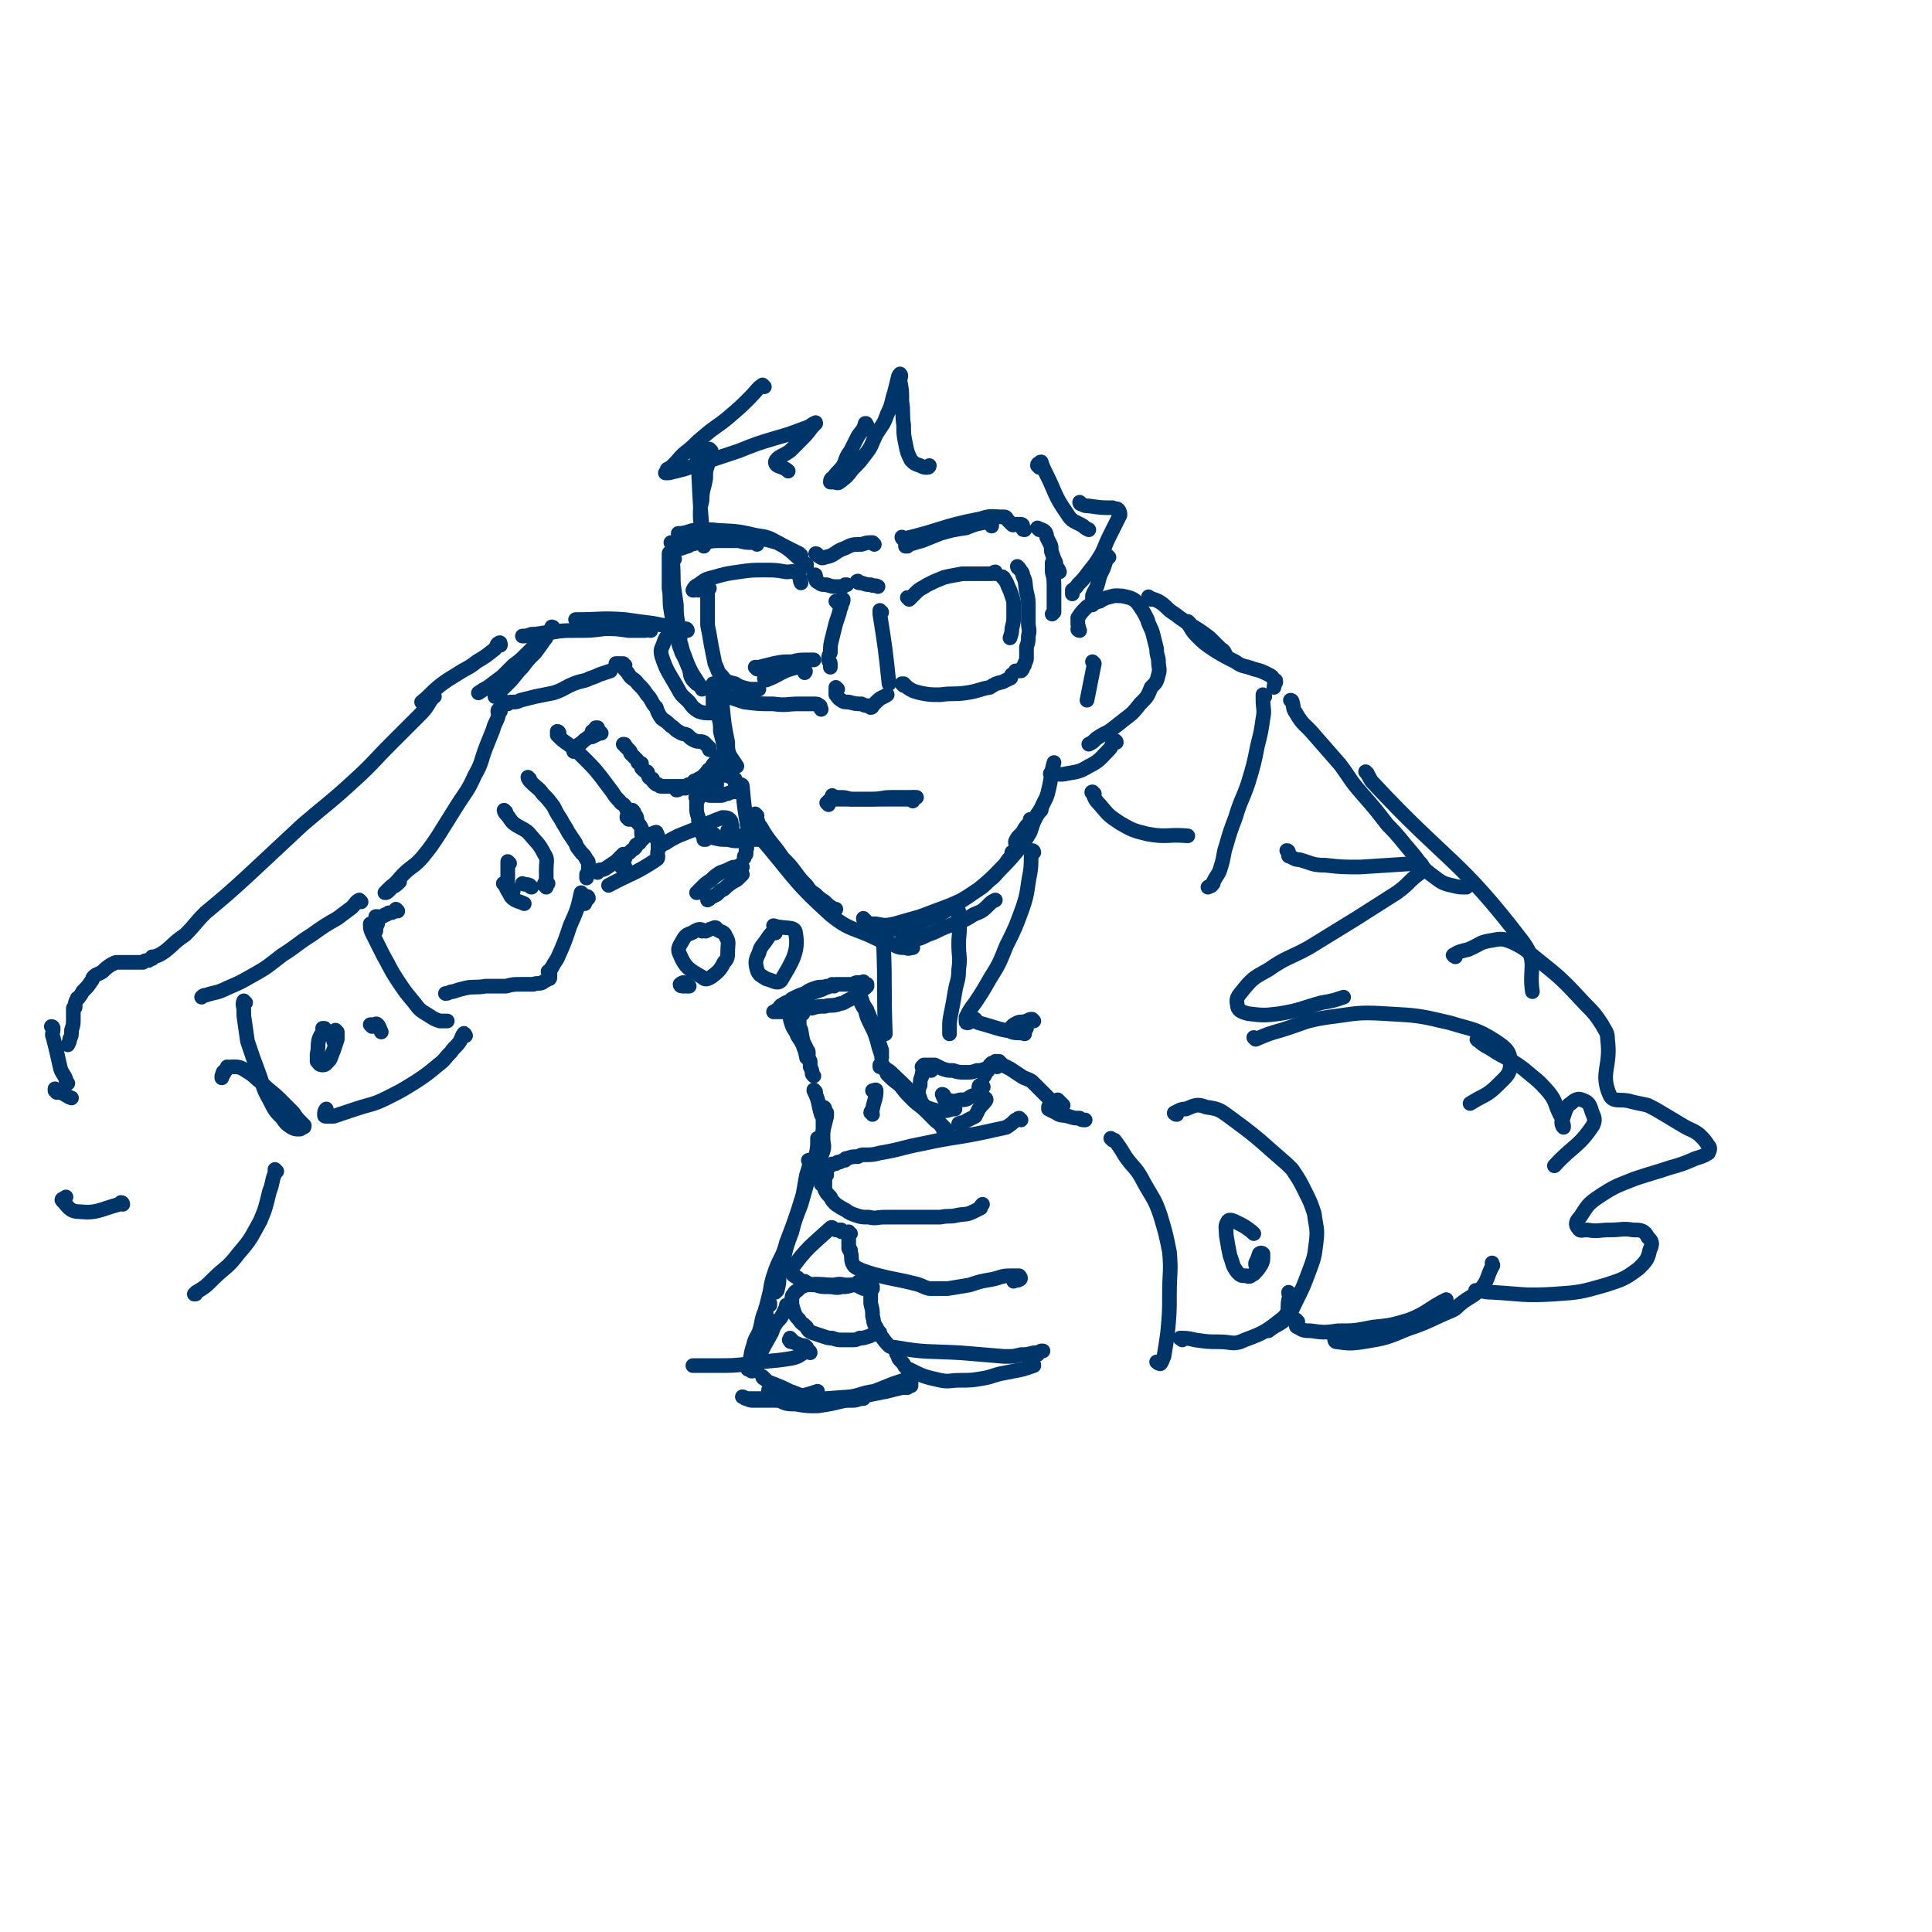 <svg viewBox='0 0 1054 1054' version='1.1' xmlns='http://www.w3.org/2000/svg' xmlns:xlink='http://www.w3.org/1999/xlink'><g fill='none' stroke='rgb(0,53,106)' stroke-width='8' stroke-linecap='round' stroke-linejoin='round'><path d='M440,309c0,-1 -1,-1 -1,-1 0,0 1,0 1,0 -7,-5 -7,-7 -14,-11 -7,-4 -7,-4 -14,-5 -12,-3 -13,-2 -25,-3 '/><path d='M437,303c0,0 -1,-1 -1,-1 0,0 0,1 0,0 -2,-1 -2,-1 -4,-2 -4,-2 -4,-2 -8,-4 -7,-2 -7,-2 -14,-3 -8,-2 -8,-2 -15,-3 -6,-1 -7,-1 -13,-1 -5,0 -5,1 -10,2 -1,0 -1,0 -2,0 '/><path d='M413,297c0,0 0,-1 -1,-1 0,0 0,0 -1,0 -4,0 -4,0 -8,-1 -4,0 -4,0 -9,0 -5,0 -5,0 -10,1 -3,0 -3,0 -7,1 -1,0 -1,1 -2,1 -3,1 -3,1 -6,2 -2,0 -2,0 -3,1 0,0 0,0 0,1 0,0 0,0 0,0 '/><path d='M446,303c0,0 0,-1 -1,-1 0,0 1,1 1,1 2,1 2,2 4,1 6,-1 5,-3 11,-5 4,-2 4,-2 9,-2 3,-1 3,-1 6,-1 1,1 1,1 1,1 '/><path d='M495,298c0,0 -1,-1 -1,-1 0,0 0,0 0,0 0,0 0,0 0,1 0,0 0,0 0,0 1,-1 1,0 2,-1 4,-1 3,-1 7,-2 5,-2 5,-2 10,-4 7,-2 7,-2 14,-3 5,-2 5,-2 10,-3 2,0 2,0 4,0 0,0 0,0 0,0 0,1 0,1 0,2 '/><path d='M493,294c0,0 -1,0 -1,-1 0,0 0,1 1,1 21,-5 21,-7 42,-11 6,-2 6,-1 13,-1 1,0 1,1 2,2 1,1 1,1 1,1 1,1 1,1 1,1 1,1 1,0 2,0 1,0 1,0 2,0 1,0 1,0 1,0 0,0 1,0 1,1 0,0 0,0 0,1 0,1 0,1 1,1 '/><path d='M567,289c-1,-1 -1,-1 -1,-1 0,0 0,0 0,0 2,1 3,1 4,2 1,1 1,2 1,3 1,2 1,2 2,4 1,2 0,3 1,5 1,3 1,3 2,5 0,3 1,2 2,5 '/><path d='M575,308c0,0 -1,-1 -1,-1 0,2 0,2 0,5 1,4 1,4 1,9 0,3 0,3 0,7 0,3 0,3 0,6 -1,1 -1,1 -1,1 '/><path d='M375,292c0,0 -1,-1 -1,-1 0,0 0,0 0,0 -1,0 -1,0 -2,0 -1,1 0,1 -1,2 0,1 0,1 -1,3 0,1 0,1 -1,2 0,1 0,1 -1,3 '/><path d='M367,297c0,0 0,-1 -1,-1 0,0 1,0 1,0 0,1 0,1 0,2 0,1 0,1 0,2 0,3 -1,3 -1,6 1,5 1,5 1,10 1,7 1,7 2,14 0,5 0,5 1,11 1,4 1,4 1,9 1,3 1,3 1,6 '/><path d='M366,303c0,-1 -1,-2 -1,-1 0,0 0,1 0,2 0,3 0,3 0,7 0,5 0,5 0,10 1,6 0,6 1,12 1,6 1,6 3,12 1,6 1,6 3,11 2,4 2,4 4,9 1,3 0,3 2,6 1,1 1,1 2,2 '/><path d='M368,305c0,0 -1,-1 -1,-1 0,0 0,1 0,2 1,16 -1,17 2,33 1,11 2,12 6,23 3,7 4,7 8,14 '/><path d='M273,388c0,0 -1,-1 -1,-1 -1,1 0,2 0,3 -1,4 -2,4 -3,8 -2,5 -2,5 -4,10 -3,8 -2,8 -6,15 -4,9 -5,9 -10,17 -5,8 -5,8 -10,16 -4,6 -4,6 -8,11 -5,6 -6,5 -11,10 -3,3 -3,4 -7,7 -1,1 -1,1 -2,2 -1,1 -1,1 -1,1 0,0 0,0 0,0 0,0 0,0 0,0 1,0 1,0 2,-1 1,-1 1,-1 2,-2 2,-1 2,-1 4,-3 '/><path d='M277,384c0,0 -1,-1 -1,-1 0,0 0,0 0,0 0,0 0,0 0,1 0,0 0,0 1,0 1,-1 1,-1 2,-1 3,0 3,0 5,-1 4,-1 4,-1 8,-2 5,-1 5,-1 10,-2 6,-2 6,-3 11,-5 5,-2 5,-1 9,-3 3,-1 3,-1 5,-2 3,-1 3,-1 6,-2 '/><path d='M337,363c0,0 -1,-1 -1,-1 0,0 0,0 1,0 0,1 0,0 0,0 0,0 0,0 0,0 0,0 0,0 1,0 0,0 0,0 0,0 '/><path d='M341,363c-1,0 -1,-1 -1,-1 -1,0 0,1 0,1 0,1 0,1 0,1 1,2 2,2 3,4 2,3 3,2 5,5 3,3 3,3 5,6 3,3 2,4 5,7 1,3 1,3 3,6 3,2 3,2 5,4 2,1 2,2 4,3 3,2 3,1 5,2 2,2 2,2 4,3 2,1 3,0 5,1 1,1 1,1 2,2 0,0 0,0 0,0 1,1 1,1 1,1 0,0 0,0 0,0 0,1 0,1 0,1 '/><path d='M393,414c0,0 -1,-1 -1,-1 0,0 0,1 -1,1 0,1 0,1 -1,2 -1,1 -1,1 -2,3 -2,1 -2,2 -3,3 -2,2 -2,2 -4,3 -1,1 -1,1 -1,2 -2,1 -2,1 -3,1 0,1 0,0 -1,0 -1,1 -1,1 -2,2 -1,0 -1,0 -2,0 0,0 0,0 -1,0 0,0 0,0 -1,0 0,1 0,1 -1,1 '/><path d='M380,427c-1,0 -1,-1 -1,-1 -1,0 0,1 -1,1 -1,1 -1,1 -2,1 -1,0 -1,1 -2,1 -2,0 -2,0 -3,0 -2,0 -2,0 -4,0 -2,0 -2,0 -4,0 -1,0 -1,0 -2,0 -1,0 -1,0 -2,-1 -1,0 -1,0 -2,-1 -1,-1 -1,-1 -1,-2 -1,0 -1,0 -2,-1 -1,-2 0,-2 -1,-3 -1,0 -1,0 -2,-1 0,0 0,0 -1,-1 0,0 0,0 0,0 0,0 0,0 0,-1 0,0 0,0 0,0 0,0 0,0 0,0 0,0 0,0 0,0 0,0 0,0 0,0 0,0 0,0 0,0 0,-1 0,-1 0,-1 0,-1 0,0 -1,-1 0,0 0,0 -1,0 0,-1 0,-1 -1,-2 -1,-1 -1,-1 -3,-3 0,-1 0,-1 -1,-2 -1,-1 -1,-1 -2,-2 0,-1 0,-1 -1,-1 0,0 0,0 0,0 0,0 0,0 0,0 0,0 0,0 0,0 '/><path d='M328,400c0,0 -1,-1 -1,-1 0,0 0,1 0,1 -2,1 -2,1 -4,2 -2,0 -2,0 -3,1 -2,1 -2,2 -4,3 -2,2 -2,2 -3,4 0,0 0,0 0,0 '/><path d='M326,398c0,0 0,-1 -1,-1 0,0 1,0 1,0 -1,1 -2,1 -3,2 0,0 0,0 0,0 '/><path d='M305,400c0,0 0,-1 -1,-1 0,0 1,1 0,1 0,0 0,-1 0,0 0,0 0,1 0,1 3,3 3,3 6,5 5,4 5,4 9,8 5,5 5,5 9,10 3,4 3,4 6,8 2,3 2,3 4,5 1,2 2,1 3,3 1,1 1,1 1,2 1,1 1,1 1,2 1,1 1,1 1,2 0,1 0,1 1,1 '/><path d='M289,425c0,0 -1,-1 -1,-1 0,1 1,2 2,3 3,3 4,3 6,6 3,3 3,3 6,7 2,4 2,4 4,7 2,4 2,3 4,7 2,3 2,3 4,6 1,3 1,2 3,5 2,2 2,2 3,4 1,1 1,1 1,2 0,1 0,1 0,2 0,1 0,1 0,2 0,1 0,1 -1,2 0,1 0,1 0,1 0,0 0,0 0,1 '/><path d='M276,443c0,0 -1,-1 -1,-1 0,0 0,1 1,2 2,2 2,3 4,5 4,3 4,2 8,5 5,6 6,6 9,12 2,3 1,4 1,8 0,1 0,1 0,3 0,2 0,2 0,4 0,0 0,0 0,1 1,0 1,0 1,0 0,0 0,0 0,0 -1,0 -1,0 -1,0 0,0 0,0 0,0 0,0 0,0 -1,0 0,0 0,1 0,1 0,0 0,0 0,0 1,0 1,0 1,0 0,0 0,0 0,0 0,0 0,0 0,1 '/><path d='M290,484c-1,0 -1,-1 -1,-1 -2,-1 -2,0 -4,-1 '/><path d='M278,471c0,0 -1,-1 -1,-1 0,1 0,1 0,2 0,2 0,2 0,4 0,2 0,2 0,4 0,2 -1,3 0,4 1,1 2,1 3,2 '/><path d='M276,483c-1,-1 -1,-1 -1,-1 -1,0 0,0 0,0 1,2 1,2 2,4 2,3 1,3 4,5 2,1 3,1 5,2 '/><path d='M343,447c0,-1 -1,-1 -1,-1 0,-1 0,0 1,-1 1,-1 0,-1 1,-3 0,0 1,0 1,0 1,1 1,1 1,2 2,2 1,2 2,5 1,1 1,1 2,3 0,2 0,2 0,3 1,1 1,1 1,2 0,0 0,1 -1,1 -1,2 -1,2 -3,3 0,1 0,1 -1,2 -2,1 -2,2 -4,3 -1,0 -1,0 -2,0 -2,2 -2,2 -4,4 -3,2 -3,2 -6,4 -2,1 -2,0 -4,1 0,0 0,0 0,1 0,0 0,0 0,0 '/><path d='M341,468c0,0 -1,-1 -1,-1 0,0 0,0 0,0 1,0 1,0 1,0 0,0 0,0 0,0 0,0 0,0 0,1 0,1 -1,1 -1,2 -1,1 -1,1 -1,2 0,0 0,1 0,1 1,1 1,0 2,0 '/><path d='M356,456c0,0 -1,0 -1,-1 0,0 1,0 1,0 1,-1 2,-1 2,-1 1,2 1,2 1,4 0,3 0,3 0,6 -1,2 1,4 -1,5 -12,8 -13,7 -26,14 '/><path d='M321,490c0,0 0,-1 -1,-1 0,0 0,1 0,1 0,2 -1,2 -1,3 '/><path d='M360,462c0,0 -1,0 -1,-1 1,-1 2,0 4,-1 3,-2 3,-2 7,-4 5,-2 5,-2 10,-4 4,-2 4,-2 9,-4 2,-1 3,-1 5,-2 2,0 3,0 4,1 1,1 1,1 1,3 1,1 0,1 0,2 '/><path d='M398,454c0,0 -1,-1 -1,-1 1,0 1,1 3,1 0,1 0,1 1,1 1,1 1,1 2,1 1,1 2,0 3,1 0,1 0,2 1,3 0,1 0,1 0,2 1,1 0,1 0,1 0,1 0,1 0,2 0,0 0,0 0,1 -1,1 -1,1 -1,2 '/><path d='M381,436c-1,0 -1,-1 -1,-1 -1,0 0,0 0,0 1,0 1,0 2,-1 0,0 0,0 0,0 -1,0 -1,0 -1,0 0,1 -1,1 -1,2 0,2 0,2 0,4 0,3 0,3 1,6 0,4 1,4 1,7 1,2 1,2 2,4 0,0 0,0 0,1 1,0 1,0 1,0 0,0 0,0 0,0 '/><path d='M386,426c0,0 -1,-1 -1,-1 0,0 1,1 1,1 -1,0 -1,0 -1,0 0,0 0,0 0,-1 0,0 0,0 0,0 1,-1 1,-1 2,-1 2,0 2,0 3,0 2,-1 2,-1 3,-1 1,0 1,0 3,0 1,0 1,0 1,0 1,0 1,1 2,1 1,1 1,1 2,1 0,1 0,1 0,2 '/><path d='M391,428c0,0 -1,-1 -1,-1 0,0 1,0 0,0 -1,1 -2,1 -4,2 -1,1 -1,1 -1,2 -1,1 -1,2 0,2 1,1 2,1 3,1 3,0 3,0 5,0 2,0 2,-1 4,-1 2,-1 2,-1 4,-1 1,-1 1,-1 2,-1 1,0 1,0 1,0 0,0 0,0 0,0 0,0 0,0 0,0 '/><path d='M405,429c0,0 -1,-1 -1,-1 0,0 1,0 1,1 0,0 0,0 0,0 1,11 1,11 3,23 0,2 0,2 0,3 -1,2 -1,1 -1,3 '/><path d='M390,456c0,0 0,-1 -1,-1 0,0 0,0 0,0 -1,0 -1,-1 -2,-1 0,0 -1,1 0,1 1,1 1,1 2,2 4,1 4,1 8,1 4,1 5,1 9,0 4,0 4,0 8,0 1,0 1,0 2,0 '/><path d='M405,473c-1,0 -1,-1 -1,-1 -1,0 0,0 0,1 0,0 0,0 0,0 -1,0 -1,0 -2,0 -2,0 -2,0 -4,1 -2,1 -2,1 -5,2 -3,2 -3,2 -5,4 -3,2 -3,2 -5,4 -1,1 -1,1 -2,2 0,1 0,1 -1,1 '/><path d='M405,477c0,0 0,0 -1,-1 0,0 1,1 1,1 0,0 0,0 0,0 -1,1 -1,1 -2,2 -1,1 -1,1 -3,2 -3,2 -3,2 -5,4 -2,1 -2,1 -4,3 -2,1 -2,1 -4,2 0,1 0,0 -1,1 '/><path d='M381,322c0,0 0,-1 -1,-1 0,0 0,1 -1,1 0,0 -1,0 -1,0 1,-2 1,-2 3,-3 4,-3 4,-3 8,-4 7,-2 7,-2 14,-3 7,-1 7,-1 14,-1 6,0 6,0 12,1 3,0 4,-1 6,1 2,2 1,3 2,5 '/><path d='M387,321c0,0 -1,-1 -1,-1 0,1 0,2 0,3 0,4 0,4 0,7 0,6 0,6 0,11 1,5 1,5 2,11 1,5 1,5 2,10 2,4 1,4 4,7 2,3 3,3 7,4 3,2 4,2 8,3 2,0 3,0 5,0 '/><path d='M445,315c0,-1 0,-2 -1,-1 0,0 0,1 1,1 0,2 0,2 2,3 1,1 2,1 4,1 3,1 3,1 5,1 2,0 2,0 4,0 0,0 0,0 1,-1 0,0 0,0 1,0 '/><path d='M469,318c-1,0 -2,-1 -1,-1 0,0 1,1 2,1 3,1 3,1 5,1 2,1 2,0 4,1 0,0 0,0 0,0 '/><path d='M457,329c0,0 0,0 -1,-1 0,0 1,1 1,1 0,-1 0,-1 1,-1 1,-1 1,-1 1,-1 0,0 1,0 1,0 0,1 0,1 -1,3 0,2 -1,2 -1,4 -1,3 -1,3 -2,6 -1,4 -1,4 -2,8 -1,4 -1,4 -1,8 -1,2 -1,2 -1,4 0,1 1,1 1,2 0,1 0,1 0,2 0,0 0,0 0,0 '/><path d='M481,334c0,0 -1,-1 -1,-1 0,0 0,1 0,2 3,19 3,19 5,38 '/><path d='M457,376c0,0 -1,-1 -1,-1 0,0 0,0 0,1 0,1 0,1 0,3 1,1 1,2 3,3 1,1 2,1 4,1 4,1 4,1 7,1 2,1 2,1 4,1 1,0 1,1 1,1 1,0 1,-1 1,-1 1,-1 1,-1 2,-2 3,-3 3,-2 6,-4 '/><path d='M496,327c0,0 -1,-1 -1,-1 0,0 1,1 1,1 2,-2 2,-2 4,-4 2,-2 3,-2 6,-4 4,-2 4,-2 9,-4 4,-1 5,-1 10,-2 3,0 3,0 6,0 3,0 4,0 7,0 2,0 2,0 3,0 1,0 1,-1 2,-1 0,0 0,0 0,0 0,0 0,0 0,1 '/><path d='M548,316c0,0 -1,-2 -1,-1 1,1 2,2 3,5 1,2 1,2 2,5 1,3 1,3 1,5 0,3 0,3 0,6 0,3 0,3 -1,7 0,2 0,2 -1,5 '/><path d='M493,374c0,0 -1,-1 -1,-1 0,0 0,0 1,0 0,0 0,0 0,0 1,1 1,1 2,2 3,2 3,2 7,3 5,1 5,1 11,1 7,-1 7,0 14,-1 7,-1 7,-2 13,-3 3,-2 3,-2 7,-3 2,-1 2,-1 4,-2 1,0 0,-1 1,-2 '/><path d='M556,310c0,0 -1,-1 -1,-1 0,0 0,1 1,1 1,2 2,2 2,4 2,4 1,4 2,9 1,4 1,4 1,9 0,4 0,4 0,8 0,3 1,3 0,7 0,3 0,3 -1,6 0,3 0,3 0,6 0,1 0,1 -1,3 0,1 0,1 -1,2 0,1 0,1 -1,2 0,0 -1,0 -1,0 -1,0 -1,0 -2,0 '/><path d='M413,365c0,0 -1,-1 -1,-1 0,0 0,0 1,0 0,0 -1,0 -1,0 0,0 0,0 0,0 0,0 0,0 0,0 1,0 1,0 2,0 4,-1 4,-1 8,-2 5,-1 5,-1 10,-1 4,-1 4,-1 9,-1 2,0 2,0 3,0 '/><path d='M418,371c0,0 -1,-1 -1,-1 0,0 0,1 1,1 8,-3 8,-5 17,-7 2,-1 3,1 4,2 1,0 0,1 0,1 '/><path d='M391,377c0,0 -1,-1 -1,-1 0,0 0,0 1,0 1,2 1,2 3,3 6,2 6,2 12,4 8,1 8,1 16,1 7,1 7,0 14,0 4,0 4,0 8,0 2,0 2,0 3,1 1,0 0,1 1,2 '/><path d='M455,435c0,0 0,0 -1,-1 0,0 1,1 1,1 1,0 1,0 2,0 4,0 4,0 7,1 6,0 6,0 11,0 6,0 6,-1 11,-1 4,0 4,0 8,0 2,0 2,0 4,0 0,1 0,1 0,2 '/><path d='M452,439c0,0 -1,-1 -1,-1 0,0 0,0 0,0 1,0 1,-1 1,-1 2,-1 3,-1 5,-1 4,0 4,0 8,0 8,0 8,0 15,0 5,0 5,0 10,0 3,0 3,0 5,0 1,0 1,0 2,0 1,-1 1,-1 2,-1 1,0 1,0 1,0 '/><path d='M382,248c0,0 -1,-1 -1,-1 -1,3 -1,4 0,8 1,22 1,22 3,43 '/><path d='M388,246c0,0 -1,-1 -1,-1 -1,2 0,3 0,6 -1,1 -1,1 -1,3 -1,3 -1,3 -1,7 -1,6 -2,6 -2,12 -1,4 -1,4 -1,8 0,5 1,5 1,9 '/><path d='M417,211c0,0 -1,-1 -1,-1 -3,2 -3,3 -7,7 -5,5 -5,5 -12,11 -6,5 -6,4 -13,10 -5,4 -4,4 -9,8 -4,3 -4,4 -7,7 -2,2 -2,2 -4,3 0,1 0,1 -1,2 0,0 0,0 0,0 1,0 1,0 2,0 4,-1 4,-1 8,-2 6,-2 6,-2 12,-4 9,-3 9,-3 18,-6 10,-4 10,-4 20,-7 7,-2 7,-2 15,-5 3,-1 3,-1 6,-3 1,0 1,-1 1,0 0,0 -1,1 -2,2 -3,4 -3,4 -6,7 -3,3 -3,3 -6,6 -4,3 -7,3 -8,6 0,3 4,2 7,5 '/><path d='M473,232c0,0 -1,-1 -1,-1 0,0 1,0 0,0 -1,4 -2,4 -4,7 -2,4 -2,4 -4,8 -3,4 -2,4 -4,8 -2,3 -3,3 -5,6 -1,1 -2,1 -2,3 0,0 1,0 2,0 1,0 2,1 3,0 4,-3 4,-3 7,-7 4,-4 4,-4 7,-8 4,-5 3,-5 6,-11 3,-5 4,-5 6,-11 3,-6 2,-6 4,-12 1,-4 1,-4 2,-8 0,-1 1,-2 1,-2 1,1 0,2 0,4 1,5 1,5 1,11 1,6 0,6 1,13 0,5 0,5 1,10 1,5 1,5 3,9 2,2 2,2 5,3 2,1 2,1 4,1 1,0 1,-1 1,-1 '/><path d='M375,344c0,0 0,-1 -1,-1 0,0 0,0 0,0 -1,1 -1,1 -3,1 -2,-1 -2,-1 -5,-2 -5,-1 -5,-1 -10,-2 -8,-1 -8,-1 -15,-2 -13,-1 -13,0 -27,0 '/><path d='M355,344c0,0 0,0 -1,-1 -1,0 -1,1 -2,1 -5,0 -5,0 -9,0 -7,-1 -7,-1 -13,-1 -8,1 -8,1 -16,1 -7,0 -7,0 -13,1 -6,0 -6,1 -11,1 -3,1 -3,1 -5,1 '/><path d='M302,343c0,0 0,-1 -1,-1 -1,2 -1,3 -3,5 0,1 0,1 -1,2 -2,3 -2,3 -5,7 -4,4 -4,4 -7,8 -4,4 -4,5 -7,8 -3,3 -3,3 -6,6 -1,1 -1,1 -2,2 '/><path d='M296,349c0,0 -1,-1 -1,-1 -1,1 -1,2 -2,3 -3,3 -3,3 -6,6 -3,3 -3,3 -7,6 -3,3 -3,3 -6,6 -4,3 -4,3 -8,6 -2,1 -2,1 -5,3 '/><path d='M273,352c0,-1 0,-2 -1,-1 -1,0 -1,2 -2,3 -5,4 -5,4 -10,7 -5,4 -5,3 -11,7 -5,3 -5,3 -9,6 -5,4 -5,5 -10,9 '/><path d='M318,488c0,0 -1,-1 -1,-1 0,0 0,0 0,0 -2,9 -2,9 -6,18 -3,9 -3,9 -7,18 -2,3 -2,3 -3,5 -1,1 -1,1 -1,2 -1,0 -1,0 -1,0 1,0 1,0 1,0 0,1 0,1 0,1 0,1 0,1 0,2 0,1 0,1 -1,1 -1,1 -2,1 -3,2 -2,1 -3,0 -5,1 -3,0 -3,0 -7,0 -4,0 -4,0 -8,1 -6,0 -6,0 -11,0 -6,1 -6,0 -11,1 -4,1 -4,1 -7,2 -2,0 -2,1 -4,1 0,0 0,0 0,0 '/><path d='M217,497c0,0 0,0 -1,-1 0,0 0,1 -1,1 -1,1 -1,1 -3,1 -1,1 -1,1 -2,1 -1,1 -1,1 -2,1 -1,1 -1,1 -2,1 0,1 0,1 -1,1 0,0 0,0 0,-1 0,0 0,0 0,0 0,0 0,-1 0,-1 0,0 1,0 1,0 0,1 0,1 0,2 0,0 0,0 0,1 0,1 0,1 0,1 -1,2 -1,2 -1,3 '/><path d='M205,508c0,0 -1,-1 -1,-1 0,0 1,1 1,0 -1,0 -2,-1 -3,-2 0,0 0,-1 0,-1 0,2 0,3 1,5 3,6 3,6 6,12 4,7 4,8 8,14 4,6 4,6 9,12 3,4 3,4 8,7 3,2 3,2 6,3 2,0 2,0 4,0 '/><path d='M197,492c0,0 -1,-1 -1,-1 -2,1 -2,2 -4,4 -4,3 -4,3 -8,6 -7,4 -7,4 -14,9 -8,5 -8,6 -16,11 -8,6 -7,6 -16,11 -7,4 -7,4 -14,7 -6,3 -6,2 -12,4 -1,0 -1,0 -2,1 0,0 0,0 0,0 '/><path d='M254,565c0,0 -1,-2 -1,-1 -1,1 -1,2 -2,4 -2,3 -3,3 -5,6 -4,4 -3,4 -7,7 -6,5 -6,5 -12,9 -8,5 -8,5 -16,9 -8,4 -8,3 -17,6 -6,2 -6,2 -12,4 -2,0 -2,0 -4,0 -1,0 -1,0 -1,-1 0,-1 0,-2 1,-3 '/><path d='M134,547c-1,0 -1,-1 -1,-1 -1,2 0,3 0,5 0,2 0,2 0,3 1,7 1,7 2,14 3,9 3,9 6,17 3,8 2,8 6,15 3,6 3,6 7,10 2,3 2,3 5,5 2,1 2,1 4,1 1,0 1,0 2,-1 1,0 1,0 1,-1 -1,-1 -1,-1 -2,-2 -2,-2 -2,-2 -4,-5 -4,-4 -4,-4 -7,-7 -5,-5 -5,-4 -10,-9 -5,-4 -4,-4 -9,-7 -3,-2 -4,-2 -7,-2 -2,0 -2,0 -4,2 -2,1 -1,1 -2,3 0,0 0,1 0,1 1,-3 2,-3 3,-6 '/><path d='M237,380c0,0 -1,-1 -1,-1 0,0 0,0 0,0 0,2 0,2 -1,3 -3,5 -3,5 -7,9 -7,7 -7,7 -14,14 -11,11 -10,11 -21,21 -13,12 -14,12 -28,24 -15,14 -15,14 -30,28 -11,10 -11,10 -23,20 -6,6 -5,6 -11,12 -6,4 -6,5 -11,9 -3,2 -3,2 -6,3 -1,1 -1,0 -1,1 0,0 0,0 0,0 0,-1 0,-1 0,-1 0,0 0,1 -1,1 0,0 0,0 -1,1 -2,0 -2,0 -3,1 -2,0 -2,0 -5,0 -2,0 -2,0 -5,0 -2,0 -2,0 -4,0 -2,0 -2,1 -3,1 -3,2 -3,2 -5,4 -3,2 -3,1 -5,3 -1,1 0,1 -1,2 -2,3 -2,3 -4,5 -2,2 -1,2 -3,4 0,1 -1,0 -1,1 -1,2 -1,2 -1,4 0,1 0,1 -1,1 0,3 0,3 0,6 0,3 0,3 -1,6 0,3 0,3 -1,5 0,1 0,1 -1,3 0,0 0,0 0,0 '/><path d='M29,561c0,0 0,-1 -1,-1 0,0 1,1 1,1 0,3 -1,3 0,5 2,8 2,8 4,17 1,3 2,3 3,6 0,1 0,1 1,2 '/><path d='M31,596c-1,-1 -1,-1 -1,-1 0,-1 0,0 0,0 0,0 0,-1 0,-1 1,1 2,1 3,2 3,1 3,2 6,3 '/><path d='M557,611c-1,0 -1,-1 -1,-1 -1,0 -1,1 -2,1 -2,2 -2,2 -5,4 -4,1 -5,1 -9,2 -18,4 -19,3 -37,7 -11,2 -11,3 -23,5 -4,1 -4,1 -9,1 -1,0 -1,0 -3,1 -3,0 -3,0 -6,1 -1,0 -1,0 -1,1 -1,0 -1,0 -3,1 0,0 0,0 -1,0 -1,1 -1,1 -3,1 -1,1 -1,1 -2,2 -1,0 -1,0 -1,1 -1,1 -1,1 -2,2 0,0 0,0 0,0 0,1 0,1 -1,1 '/><path d='M449,644c0,0 -1,-1 -1,-1 0,0 0,0 0,0 0,1 0,1 0,2 0,1 0,1 0,1 '/><path d='M451,641c0,0 -1,-1 -1,-1 0,0 0,0 0,1 1,0 0,0 0,1 0,2 0,2 0,3 0,2 0,2 0,4 1,2 1,2 3,4 1,2 1,2 3,4 3,2 3,2 5,3 3,2 3,2 6,3 3,1 3,1 7,1 4,1 4,0 9,0 5,0 5,0 10,0 5,0 5,0 10,0 5,0 5,0 10,0 5,-1 5,0 9,-1 5,-1 5,0 9,-2 2,-1 2,-1 4,-2 0,-1 0,-1 1,-2 '/><path d='M464,682c0,0 -1,-1 -1,-1 0,0 0,0 1,1 0,0 0,0 0,0 '/><path d='M464,673c-1,0 -1,-1 -1,-1 0,0 0,0 0,0 0,0 0,0 0,0 0,1 0,1 0,1 0,3 0,3 0,5 0,3 0,3 1,5 1,3 0,3 1,6 1,2 1,2 3,3 2,1 2,1 5,2 3,1 3,1 7,2 4,1 4,1 9,2 5,1 5,1 9,2 5,1 5,2 9,3 5,0 5,0 10,0 6,-1 6,-1 12,-2 6,-2 6,-2 12,-3 5,-1 5,-2 10,-2 3,0 3,0 5,0 1,1 1,2 0,2 -1,1 -1,0 -3,1 0,0 0,0 0,0 '/><path d='M476,702c0,0 -1,-1 -1,-1 0,0 0,0 1,1 0,0 0,0 0,1 -1,1 -1,1 -1,2 0,3 0,3 0,6 1,4 1,4 1,7 1,3 0,3 2,6 2,4 2,4 5,8 2,2 2,3 5,3 17,3 18,2 36,3 12,1 12,1 24,2 5,0 5,0 9,-1 3,0 3,0 7,-1 2,0 2,0 4,-1 1,0 1,0 1,0 0,0 0,0 -1,0 -1,1 -1,1 -2,2 '/><path d='M490,739c0,0 -1,-1 -1,-1 0,0 0,1 1,1 0,2 0,2 2,4 2,2 1,3 4,4 8,4 8,4 17,6 5,1 5,0 11,0 6,0 6,0 12,-1 6,-1 6,-2 12,-3 5,-1 5,-1 10,-2 3,-1 3,-1 6,-2 0,0 0,0 0,0 0,-1 0,0 -1,-1 '/><path d='M580,603c0,0 -1,-1 -1,-1 0,0 0,0 0,1 0,0 0,0 0,0 0,0 0,0 0,0 '/><path d='M574,603c0,0 -1,-1 -1,-1 0,0 0,1 0,1 0,1 -1,0 -1,1 0,0 0,0 0,1 2,1 2,1 4,2 3,2 3,1 7,2 3,1 3,1 6,1 1,1 1,1 3,1 '/><path d='M578,601c0,0 -1,-1 -1,-1 0,0 0,1 0,1 -1,1 -1,1 -2,1 0,0 0,0 -1,0 -1,-2 -1,-2 -2,-3 -2,-2 -2,-2 -4,-4 -2,-2 -2,-2 -5,-5 -3,-2 -3,-1 -6,-3 -3,-2 -3,-2 -6,-4 -2,-1 -2,-1 -4,-2 -1,-1 -1,-1 -2,-2 0,0 0,0 0,0 0,0 0,0 0,0 0,0 0,0 0,0 0,1 0,1 0,1 0,0 0,0 0,0 0,0 0,0 -1,-1 0,0 0,0 0,0 0,0 0,0 0,0 -1,0 -1,0 -1,0 -1,1 -1,1 -2,1 -1,1 -1,1 -1,1 -1,2 -1,2 -1,3 -1,1 -1,1 -2,3 '/><path d='M455,538c0,0 0,-1 -1,-1 0,0 0,1 -1,1 -3,1 -3,1 -5,2 -3,1 -3,1 -6,2 -5,3 -7,2 -11,5 -1,1 -1,2 0,4 0,0 0,1 0,1 1,0 1,0 2,0 2,0 2,0 5,-1 2,-1 2,-1 5,-1 3,-1 4,-1 7,-1 3,-1 3,0 7,-1 2,-1 2,0 5,-2 2,-1 2,-1 4,-2 1,-2 2,-1 3,-3 2,-1 1,-1 3,-2 0,-1 0,-1 1,-1 0,0 0,0 0,-1 -1,0 -1,0 -1,0 0,0 0,0 -1,-1 0,0 0,0 0,0 0,0 0,0 0,0 0,0 0,0 0,0 0,0 0,-1 0,0 -2,0 -2,0 -3,0 -2,0 -2,1 -4,1 -2,0 -2,0 -4,0 -2,0 -2,0 -4,0 -2,1 -2,1 -5,1 -3,1 -3,0 -6,1 -3,1 -3,1 -6,3 -3,1 -3,1 -7,3 -2,2 -2,1 -5,3 -2,1 -1,1 -3,3 -1,0 -1,1 -2,1 0,0 1,0 1,0 1,0 1,0 3,0 2,0 2,0 4,-1 '/><path d='M438,553c0,0 -1,-1 -1,-1 0,0 0,0 0,0 0,0 -1,0 -1,0 0,0 0,0 0,1 0,0 0,0 0,1 0,2 0,2 0,4 0,2 0,2 1,4 1,7 2,9 3,15 1,1 1,-1 1,-3 0,-1 -1,-1 -1,-2 -1,-2 -1,-2 -2,-4 -1,-2 -1,-2 -2,-5 -1,-2 -1,-2 -2,-5 -1,-2 -1,-2 -2,-5 0,0 0,-1 -1,-1 0,0 0,0 0,0 0,1 -1,1 0,2 0,2 0,2 1,5 1,3 2,3 3,6 2,3 2,3 3,5 1,3 1,3 2,5 1,2 1,2 2,4 0,1 0,1 0,3 1,2 1,2 1,3 0,1 0,1 1,2 '/><path d='M470,541c-1,0 -1,0 -1,-1 0,0 0,1 0,0 0,0 0,0 0,0 0,0 0,0 0,1 1,2 0,2 1,4 1,3 1,3 3,6 1,4 1,4 3,8 1,3 1,3 2,6 0,1 0,1 1,2 0,2 0,2 1,4 0,2 0,2 1,5 0,0 0,0 0,1 0,0 0,0 0,0 0,0 0,0 0,0 0,-2 0,-2 0,-4 -3,-9 -3,-9 -6,-17 -2,-5 -2,-5 -5,-9 0,-2 0,-2 -1,-3 0,0 0,-1 0,0 0,0 0,1 0,1 1,3 1,3 3,6 1,4 1,4 3,8 2,4 2,4 3,7 1,3 1,4 2,7 '/><path d='M445,596c0,-1 -1,-1 -1,-1 0,-1 0,0 0,0 3,6 2,6 4,13 0,0 0,0 0,0 1,-1 1,-1 1,-2 '/><path d='M450,605c0,0 0,-1 -1,-1 0,0 1,0 1,1 0,0 0,0 -1,1 0,2 0,2 0,5 0,4 0,4 0,8 0,3 0,3 -1,6 -1,3 -1,3 -2,6 -1,3 -1,3 -2,5 0,2 -1,4 0,3 1,-2 3,-5 5,-11 1,-3 0,-4 0,-7 0,-1 0,-1 0,0 -2,2 -1,2 -2,4 -1,3 -1,3 -2,6 -1,3 -1,3 -1,5 1,1 1,2 1,2 1,1 1,1 2,1 '/><path d='M484,585c0,0 -1,-1 -1,-1 0,0 1,1 1,2 3,3 3,3 7,6 3,4 3,4 7,8 3,3 4,3 7,6 2,2 2,2 5,5 2,2 2,1 4,4 1,1 0,1 1,2 1,1 1,1 1,1 0,1 0,0 0,0 '/><path d='M482,582c0,0 0,-1 -1,-1 0,0 0,1 -1,1 0,0 0,-1 0,-1 0,0 0,0 0,0 4,3 4,2 7,5 16,15 15,16 30,31 '/><path d='M450,610c0,0 -1,-1 -1,-1 0,0 0,0 0,0 1,-1 1,-1 2,-2 0,0 0,0 0,0 0,1 0,1 0,2 -1,4 -1,4 -2,8 -1,4 -1,4 -2,9 -2,4 -2,4 -4,9 -1,3 -1,3 -2,6 0,2 0,2 -1,4 '/><path d='M447,622c0,0 -1,-1 -1,-1 0,0 0,0 0,0 0,5 0,5 -1,10 -1,6 -2,6 -4,12 -2,7 -2,7 -4,14 -3,8 -3,7 -5,15 -3,8 -3,8 -5,17 -1,4 -1,4 -2,7 0,4 0,4 -1,8 0,0 0,0 -1,1 0,0 0,0 0,0 -1,-1 -1,-1 -2,-2 '/><path d='M442,634c0,0 0,-1 -1,-1 0,0 1,0 1,1 -1,4 -1,4 -2,7 -1,5 -1,6 -2,11 -4,13 -4,13 -9,26 -2,8 -3,7 -6,15 -2,6 -2,6 -3,12 -1,4 -1,4 -2,8 -1,2 0,2 0,4 -1,0 -1,0 0,1 0,1 0,1 0,1 1,0 1,0 1,1 1,0 1,0 1,1 0,0 1,0 1,0 0,1 0,1 1,1 '/><path d='M459,672c0,0 0,-1 -1,-1 0,0 1,0 1,0 -1,0 -1,0 -3,0 -2,-1 -2,-2 -3,-1 -11,10 -13,11 -21,22 -1,3 1,4 3,5 2,2 2,2 4,2 3,2 3,2 6,2 3,1 3,1 7,1 4,0 4,1 7,0 3,0 3,0 6,-1 2,0 2,-1 3,-1 0,-1 0,0 1,-1 '/><path d='M474,704c0,0 0,0 -1,-1 -1,0 -1,0 -2,0 -2,-1 -2,-1 -4,-2 -2,0 -2,0 -5,0 -3,0 -3,-1 -7,0 -7,0 -7,-1 -15,0 -3,1 -3,1 -5,3 -1,1 -1,0 -2,2 -1,1 -1,1 -1,3 0,3 0,3 1,6 1,3 1,3 3,5 1,2 2,2 4,4 1,2 1,2 3,3 3,1 3,1 6,2 3,1 3,1 5,1 3,1 3,1 6,1 2,0 2,0 4,0 3,0 3,0 5,-1 2,0 2,0 5,-1 1,0 1,-1 3,-1 1,-1 1,-1 2,-1 1,0 1,0 1,0 0,0 0,0 0,0 '/><path d='M432,731c-1,0 -1,-1 -1,-1 0,0 0,0 0,0 0,1 -1,1 0,1 0,1 0,1 1,1 3,1 3,1 5,2 2,0 2,0 3,1 '/><path d='M430,713c-1,-1 -1,-1 -1,-1 0,0 0,0 0,0 0,1 0,1 0,1 -1,2 -1,2 -2,4 -1,2 -1,2 -3,4 -2,3 -2,3 -3,6 -4,7 -4,7 -7,13 -1,2 -1,2 -2,5 -1,1 -1,1 -2,2 0,0 0,0 0,1 1,0 1,0 1,-1 1,0 1,0 2,-1 0,0 0,0 0,0 '/><path d='M420,712c0,0 -1,-1 -1,-1 0,0 1,0 1,0 0,1 -1,1 -1,1 -1,2 -1,2 -2,4 -2,5 -1,5 -3,11 -2,4 -2,3 -3,7 -2,6 -1,6 -3,13 '/><path d='M417,752c0,0 -1,-1 -1,-1 0,0 0,1 1,1 2,2 2,2 5,3 5,2 5,2 9,4 6,2 6,3 12,4 6,1 6,1 12,1 5,0 5,0 10,0 3,0 3,-1 6,-1 '/><path d='M421,759c-1,-1 -1,-2 -1,-1 -1,0 -1,1 0,2 2,2 2,3 5,4 4,2 5,2 9,2 6,1 6,1 12,1 7,-1 7,-1 15,-3 6,-1 6,-1 13,-3 5,-1 5,-1 10,-2 4,-1 4,-1 8,-2 2,0 2,0 3,0 1,-1 1,-1 2,-1 0,-1 0,-1 0,-2 0,0 0,-1 0,-1 -2,0 -2,-1 -4,0 -3,1 -3,1 -6,2 -5,2 -5,2 -10,4 -7,1 -7,2 -13,3 -26,2 -27,2 -53,2 -3,0 -3,-1 -6,-2 0,0 0,0 0,0 1,0 1,1 2,1 4,0 4,0 8,0 10,0 10,0 19,-1 6,-1 6,-1 12,-3 '/><path d='M544,582c0,0 -1,-1 -1,-1 0,0 1,1 1,1 0,0 0,-1 0,-1 0,0 0,0 0,0 -1,0 -1,0 -2,0 -2,1 -2,1 -4,2 -3,1 -3,1 -5,1 -3,1 -3,1 -6,1 -4,0 -4,0 -7,-1 -3,0 -3,0 -6,-1 -2,-1 -2,-1 -4,-2 -1,0 -1,0 -3,0 -1,0 -1,0 -2,0 -1,0 -1,0 -1,0 -1,1 -1,1 -1,1 0,0 0,0 1,0 '/><path d='M508,584c0,-1 0,-1 -1,-1 0,0 0,0 0,0 -1,1 -1,0 -2,1 -2,1 -2,1 -2,3 -1,2 -1,2 -1,5 -1,2 -1,3 -1,5 1,2 1,3 2,5 2,2 2,2 5,3 3,1 4,1 7,1 3,0 3,-1 6,-1 '/><path d='M515,598c0,0 -1,-1 -1,-1 0,0 1,0 1,1 0,0 -1,0 0,1 0,1 1,1 2,1 3,1 3,1 7,0 3,0 3,0 6,-2 3,-1 2,-1 4,-2 1,-1 2,-1 2,-3 1,0 0,0 0,-1 0,0 0,0 -1,0 -1,0 -1,1 -1,1 '/><path d='M538,600c0,0 -1,-1 -1,-1 0,0 1,0 1,1 -1,2 -2,2 -4,5 -1,2 -1,2 -2,4 -2,1 -2,1 -4,2 -3,2 -3,1 -5,2 '/><path d='M390,374c0,0 -1,-1 -1,-1 -1,1 0,2 0,4 0,4 0,4 0,7 1,3 2,3 3,7 1,4 1,4 1,8 1,4 1,4 2,8 0,3 0,3 0,7 0,2 0,2 1,4 '/><path d='M393,376c-1,-1 -1,-2 -1,-1 0,0 0,1 0,2 1,4 1,4 2,7 1,11 1,11 3,21 0,4 0,4 1,7 2,3 2,3 4,6 '/><path d='M413,445c0,0 -1,-1 -1,-1 0,0 0,1 0,1 2,3 1,4 3,6 5,9 6,8 12,17 4,4 4,4 7,8 3,4 3,4 6,7 2,3 2,3 5,5 2,2 2,2 5,4 2,2 2,2 5,4 0,0 0,0 1,0 '/><path d='M414,455c0,0 -1,-1 -1,-1 0,0 0,1 1,2 19,22 18,24 39,43 11,9 13,7 25,13 5,2 5,2 9,3 3,2 4,2 7,2 2,1 2,0 4,0 '/><path d='M493,514c0,0 -1,-1 -1,-1 0,0 1,0 1,0 0,1 0,1 0,1 2,0 2,0 4,-1 5,-1 5,-1 9,-3 6,-2 6,-3 12,-5 7,-3 7,-2 13,-6 5,-2 5,-2 9,-6 1,-1 1,-1 3,-2 '/><path d='M472,502c-1,0 -1,-1 -1,-1 0,0 0,1 1,2 2,1 3,1 6,1 5,1 5,1 10,0 7,-2 7,-2 14,-4 8,-3 8,-3 16,-6 7,-3 7,-3 13,-7 5,-3 5,-3 9,-7 3,-2 3,-3 6,-6 2,-2 2,-2 4,-5 1,-1 1,-1 2,-3 0,0 0,0 0,-1 '/><path d='M481,507c0,0 -1,-1 -1,-1 1,0 2,1 4,1 5,0 5,0 10,-1 6,-1 6,-2 11,-4 7,-3 8,-3 14,-7 8,-5 8,-5 15,-10 6,-5 6,-5 12,-11 5,-5 5,-5 10,-11 3,-4 3,-4 6,-9 1,-3 1,-3 2,-6 1,-2 1,-2 2,-4 1,-1 1,-1 2,-2 0,-1 0,-1 0,-1 0,1 -1,1 -1,2 '/><path d='M563,448c0,0 0,-1 -1,-1 0,0 1,0 1,1 -2,2 -2,1 -4,4 -1,2 -1,2 -3,4 -1,1 -1,1 -2,3 0,1 0,1 0,1 0,1 1,1 1,0 2,-1 2,-2 3,-3 3,-4 3,-3 5,-7 2,-4 2,-4 5,-9 2,-5 3,-5 4,-10 2,-8 1,-8 3,-15 '/><path d='M589,344c0,0 -1,0 -1,-1 0,0 0,1 0,0 1,-1 0,-1 0,-3 0,-1 0,-2 0,-3 2,-3 2,-3 5,-6 3,-2 3,-2 7,-3 3,-2 4,-2 8,-3 4,0 4,0 8,1 3,1 4,2 6,5 2,3 2,3 4,7 1,4 2,4 3,8 1,4 1,4 2,8 0,4 1,4 1,7 0,3 1,4 0,7 -1,4 -1,4 -4,7 -2,5 -2,5 -6,9 -4,5 -4,5 -8,8 -5,4 -5,4 -9,7 -4,2 -4,2 -7,4 -2,2 -2,2 -4,3 '/><path d='M609,405c0,0 0,-1 -1,-1 -2,2 -1,3 -3,5 -5,5 -5,6 -11,9 -5,3 -6,3 -12,4 -4,1 -4,0 -9,0 '/><path d='M597,362c0,0 0,0 -1,-1 0,0 1,1 1,1 -2,10 -2,10 -4,20 '/><path d='M369,344c0,-1 0,-2 -1,-1 -1,0 -2,1 -3,3 -2,2 -2,2 -3,5 -1,3 -2,3 -1,7 3,9 4,9 9,18 2,4 3,4 6,7 2,3 2,3 5,5 3,1 3,1 7,1 2,0 2,0 4,0 1,0 1,0 2,0 '/><path d='M567,255c0,0 -1,-1 -1,-1 0,-1 0,-1 1,-1 0,0 0,-1 1,-1 1,3 1,3 3,7 5,10 4,11 11,21 3,5 4,4 9,7 1,1 1,1 3,2 '/><path d='M590,275c0,0 -1,-1 -1,-1 0,0 0,1 1,1 2,1 2,1 4,1 7,1 7,1 13,1 2,1 2,0 3,1 1,1 1,2 1,3 -1,2 -1,2 -2,4 -2,4 -2,4 -4,8 -2,4 -2,5 -4,9 -3,5 -3,5 -7,10 -3,4 -3,4 -6,7 -1,2 -2,2 -3,3 0,1 0,1 0,2 '/><path d='M605,304c0,0 -1,-1 -1,-1 0,0 0,0 0,1 -1,3 -1,3 -2,6 -2,4 -2,4 -3,8 -1,4 -2,4 -3,7 0,3 0,3 0,5 '/><path d='M628,327c-1,-1 -1,-1 -1,-1 -1,-1 0,0 0,0 2,1 3,1 5,2 5,3 4,4 9,7 9,7 10,6 19,13 3,3 3,3 6,6 2,1 2,2 3,4 '/><path d='M649,340c0,0 -1,-1 -1,-1 0,0 0,1 0,1 2,3 2,4 5,7 4,4 4,4 10,8 5,3 5,3 11,6 4,3 5,2 10,4 4,1 4,1 8,3 2,1 2,1 3,3 1,0 1,0 1,1 0,1 -1,1 -1,3 '/><path d='M690,380c0,0 -1,-1 -1,-1 0,0 0,1 0,2 0,6 1,6 0,11 -1,7 -1,7 -3,15 -2,10 -2,10 -5,20 -3,9 -4,9 -7,19 -3,8 -3,8 -5,15 -2,6 -1,6 -3,12 -1,4 -2,4 -4,8 0,1 0,1 -1,2 -1,1 -1,0 -2,1 '/><path d='M597,433c-1,0 -2,-1 -1,-1 1,3 1,4 4,7 5,6 5,6 11,10 7,4 7,4 15,6 11,2 11,0 22,1 '/><path d='M705,383c0,0 0,-1 -1,-1 0,0 1,0 1,1 1,3 0,3 2,6 4,7 5,6 10,12 7,8 7,8 14,16 6,8 5,8 12,16 7,8 7,8 14,17 7,7 7,8 14,16 5,6 4,7 11,12 4,3 5,4 10,5 4,1 4,1 8,1 1,-1 1,-1 2,-2 '/><path d='M746,422c0,0 -1,-1 -1,-1 2,2 2,4 4,6 41,44 47,41 82,87 8,11 3,14 5,27 '/><path d='M607,622c0,0 -1,-1 -1,-1 0,0 0,0 0,0 1,1 1,1 2,1 3,4 3,4 6,9 5,7 6,6 10,14 5,9 6,9 9,18 3,10 3,10 5,20 1,11 0,11 0,23 0,10 0,10 -1,21 -1,7 -1,7 -2,13 -1,2 -1,3 -2,4 0,0 -1,0 -2,-1 '/><path d='M642,608c-1,0 -2,-1 -1,-1 2,-1 3,-2 6,-2 5,-2 6,-3 11,-1 8,1 8,2 15,7 15,11 15,12 29,24 2,2 2,2 3,3 4,6 4,6 7,12 3,6 3,6 5,12 1,8 2,8 1,16 -1,8 -1,8 -4,16 -3,8 -3,8 -7,16 -2,4 -2,5 -5,9 -4,4 -5,3 -10,7 '/><path d='M645,731c-1,-1 -2,-1 -1,-1 3,0 4,0 8,1 7,1 7,1 13,1 7,0 8,2 14,-1 11,-4 12,-5 21,-12 4,-4 2,-5 3,-10 1,-2 0,-2 0,-4 '/><path d='M684,673c0,0 -1,-1 -1,-1 -4,-3 -4,-3 -8,-5 -2,-1 -4,-2 -5,-1 -2,3 -1,4 -1,8 1,6 1,6 2,11 2,5 1,5 4,9 2,2 2,2 5,2 2,1 2,0 4,-1 2,-2 2,-2 4,-5 1,-2 1,-2 1,-5 0,0 0,-1 0,-1 -1,-1 -2,0 -2,0 -1,3 -1,3 -2,5 0,1 0,1 0,1 '/><path d='M708,721c0,0 -1,-1 -1,-1 -1,0 0,1 0,2 0,1 0,2 1,2 3,2 4,2 7,2 7,1 8,1 15,0 9,0 9,0 19,-2 10,-1 10,-1 20,-4 10,-4 10,-6 20,-11 '/><path d='M729,731c0,-1 -1,-2 -1,-1 0,0 0,2 1,2 7,1 8,1 15,0 12,-2 12,-2 24,-7 12,-4 12,-5 24,-10 2,-1 2,-1 4,-3 6,-5 7,-4 12,-9 4,-5 3,-6 6,-12 1,-1 0,-1 0,-2 '/><path d='M685,567c0,0 -1,-1 -1,-1 0,0 1,1 1,1 7,-3 7,-3 14,-5 13,-4 12,-5 25,-7 16,-2 16,-3 32,-2 18,1 18,1 35,5 13,4 14,3 25,10 6,4 8,6 8,12 0,6 -2,7 -7,12 -6,6 -7,5 -15,10 '/><path d='M807,568c0,0 -2,-1 -1,-1 2,2 3,3 7,5 9,6 10,5 18,11 7,6 8,6 14,13 4,5 3,6 6,12 2,3 1,3 2,6 0,0 0,1 0,1 -1,-1 -1,-2 -1,-3 1,-3 1,-3 2,-6 1,-2 1,-3 3,-4 2,-2 4,-3 6,-2 3,1 4,2 5,5 1,4 3,5 1,9 -8,12 -11,11 -21,22 '/><path d='M476,608c0,-1 -1,-1 -1,-1 0,-1 1,-1 1,-2 1,-5 2,-6 2,-10 0,-1 -1,0 -2,0 '/><path d='M423,509c0,0 0,-1 -1,-1 -2,2 -2,2 -4,5 -2,3 -3,3 -4,7 -2,4 -2,5 -1,9 1,3 2,3 5,5 4,1 6,3 8,1 6,-10 10,-16 8,-26 0,-4 -6,-2 -12,-4 '/><path d='M383,508c0,0 0,-1 -1,-1 -1,0 -1,0 -3,1 -3,2 -4,1 -6,4 -2,4 -4,5 -2,9 3,7 5,8 12,12 2,2 3,1 5,0 4,-3 5,-4 7,-8 2,-2 2,-3 2,-6 0,-4 1,-5 -1,-8 -1,-3 -2,-2 -5,-4 0,-1 -1,-1 -1,-1 -3,1 -3,1 -5,2 '/><path d='M374,537c0,0 0,-1 -1,-1 -1,0 -2,1 -2,1 0,1 1,1 2,1 2,0 2,0 3,0 '/><path d='M482,515c0,0 -1,-1 -1,-1 0,0 1,0 1,1 1,24 0,24 1,49 '/><path d='M523,497c-1,0 -1,-1 -1,-1 -1,0 0,0 0,0 1,3 1,3 1,6 1,7 0,7 0,13 0,7 1,7 0,14 0,6 -1,6 -2,12 -1,6 -1,6 -2,11 -1,5 -1,5 -1,9 0,1 0,1 0,3 '/><path d='M564,465c0,0 0,-1 -1,-1 -1,5 0,6 -1,12 -2,10 -1,10 -4,19 -4,11 -4,11 -9,21 -4,10 -4,10 -9,18 -4,7 -4,7 -8,13 -3,4 -3,4 -5,8 0,1 0,1 0,2 0,1 0,1 1,1 1,0 1,-1 2,-1 1,0 1,-1 2,-1 1,1 1,2 2,2 11,3 11,4 22,5 2,0 2,-1 4,-2 '/><path d='M564,557c0,0 -1,-1 -1,-1 -2,0 -2,1 -3,1 -3,1 -3,0 -5,1 -2,1 -2,1 -3,2 0,1 0,2 0,3 3,1 4,0 7,1 '/><path d='M703,465c0,0 0,-1 -1,-1 0,0 1,1 1,2 0,0 0,1 0,1 3,1 3,2 6,2 7,2 7,3 14,3 9,1 9,1 19,1 15,-1 15,-1 31,-2 1,0 1,-1 2,0 1,1 1,1 1,3 0,1 0,1 -1,2 -7,5 -6,6 -13,11 -11,7 -11,7 -22,14 -13,8 -13,8 -26,16 -11,6 -12,5 -22,12 -7,4 -8,4 -13,10 -3,4 -5,5 -4,9 0,3 2,4 6,5 8,1 9,1 17,0 12,-2 12,-3 23,-6 6,-1 6,-1 12,-3 '/><path d='M794,522c0,0 -2,-1 -1,-1 3,-2 4,-2 8,-3 7,-3 6,-4 13,-5 5,-1 6,-1 11,1 6,3 6,3 12,8 15,12 15,12 28,26 5,5 5,5 9,11 2,4 3,4 3,8 2,15 -4,18 1,30 2,5 6,2 12,4 4,1 5,1 9,2 4,2 4,2 9,5 5,3 5,3 10,6 5,3 5,2 9,5 3,3 3,3 5,6 1,1 1,2 0,4 -3,2 -4,2 -7,3 -7,3 -7,3 -14,5 -9,3 -10,3 -19,6 -10,4 -11,4 -20,10 -6,4 -6,5 -10,11 -2,2 -3,4 -1,6 1,2 2,1 5,1 6,1 6,0 12,0 7,0 7,-1 13,0 4,0 6,0 8,4 2,2 3,3 1,7 -1,5 -2,6 -6,10 -8,6 -9,6 -18,9 -14,4 -14,4 -28,5 -17,1 -17,0 -34,-1 -5,0 -5,-1 -9,-1 '/><path d='M442,738c0,0 0,-1 -1,-1 -4,1 -4,3 -9,4 -12,2 -12,1 -23,3 -9,1 -9,1 -19,1 -6,0 -6,0 -12,0 '/><path d='M151,639c0,0 -1,0 -1,-1 0,0 0,0 0,1 0,0 0,0 0,1 -2,5 -1,5 -3,10 -2,8 -2,9 -5,16 -5,9 -5,10 -12,18 -6,8 -7,7 -14,14 -4,4 -4,4 -9,7 0,1 0,1 -1,1 '/><path d='M67,657c0,0 0,-1 -1,-1 0,0 0,1 -1,1 -11,3 -12,5 -22,4 -5,0 -6,-3 -9,-6 -1,-1 1,-1 2,-2 '/><path d='M177,562c0,0 -1,-1 -1,-1 0,0 1,0 1,0 -1,3 -2,3 -3,6 -1,4 0,4 -1,8 0,2 0,2 0,4 1,1 1,2 3,2 2,0 2,-1 4,-3 1,-2 1,-3 2,-5 1,-3 1,-3 2,-6 0,-2 0,-2 0,-4 0,0 0,0 -1,-1 0,0 0,0 0,0 -1,1 -1,0 -1,1 -1,1 0,1 0,2 -1,1 -1,1 0,1 0,1 0,1 0,2 '/><path d='M203,560c0,0 -1,-1 -1,-1 0,0 1,0 2,0 1,0 1,-1 2,0 1,1 1,2 2,4 '/></g>
</svg>